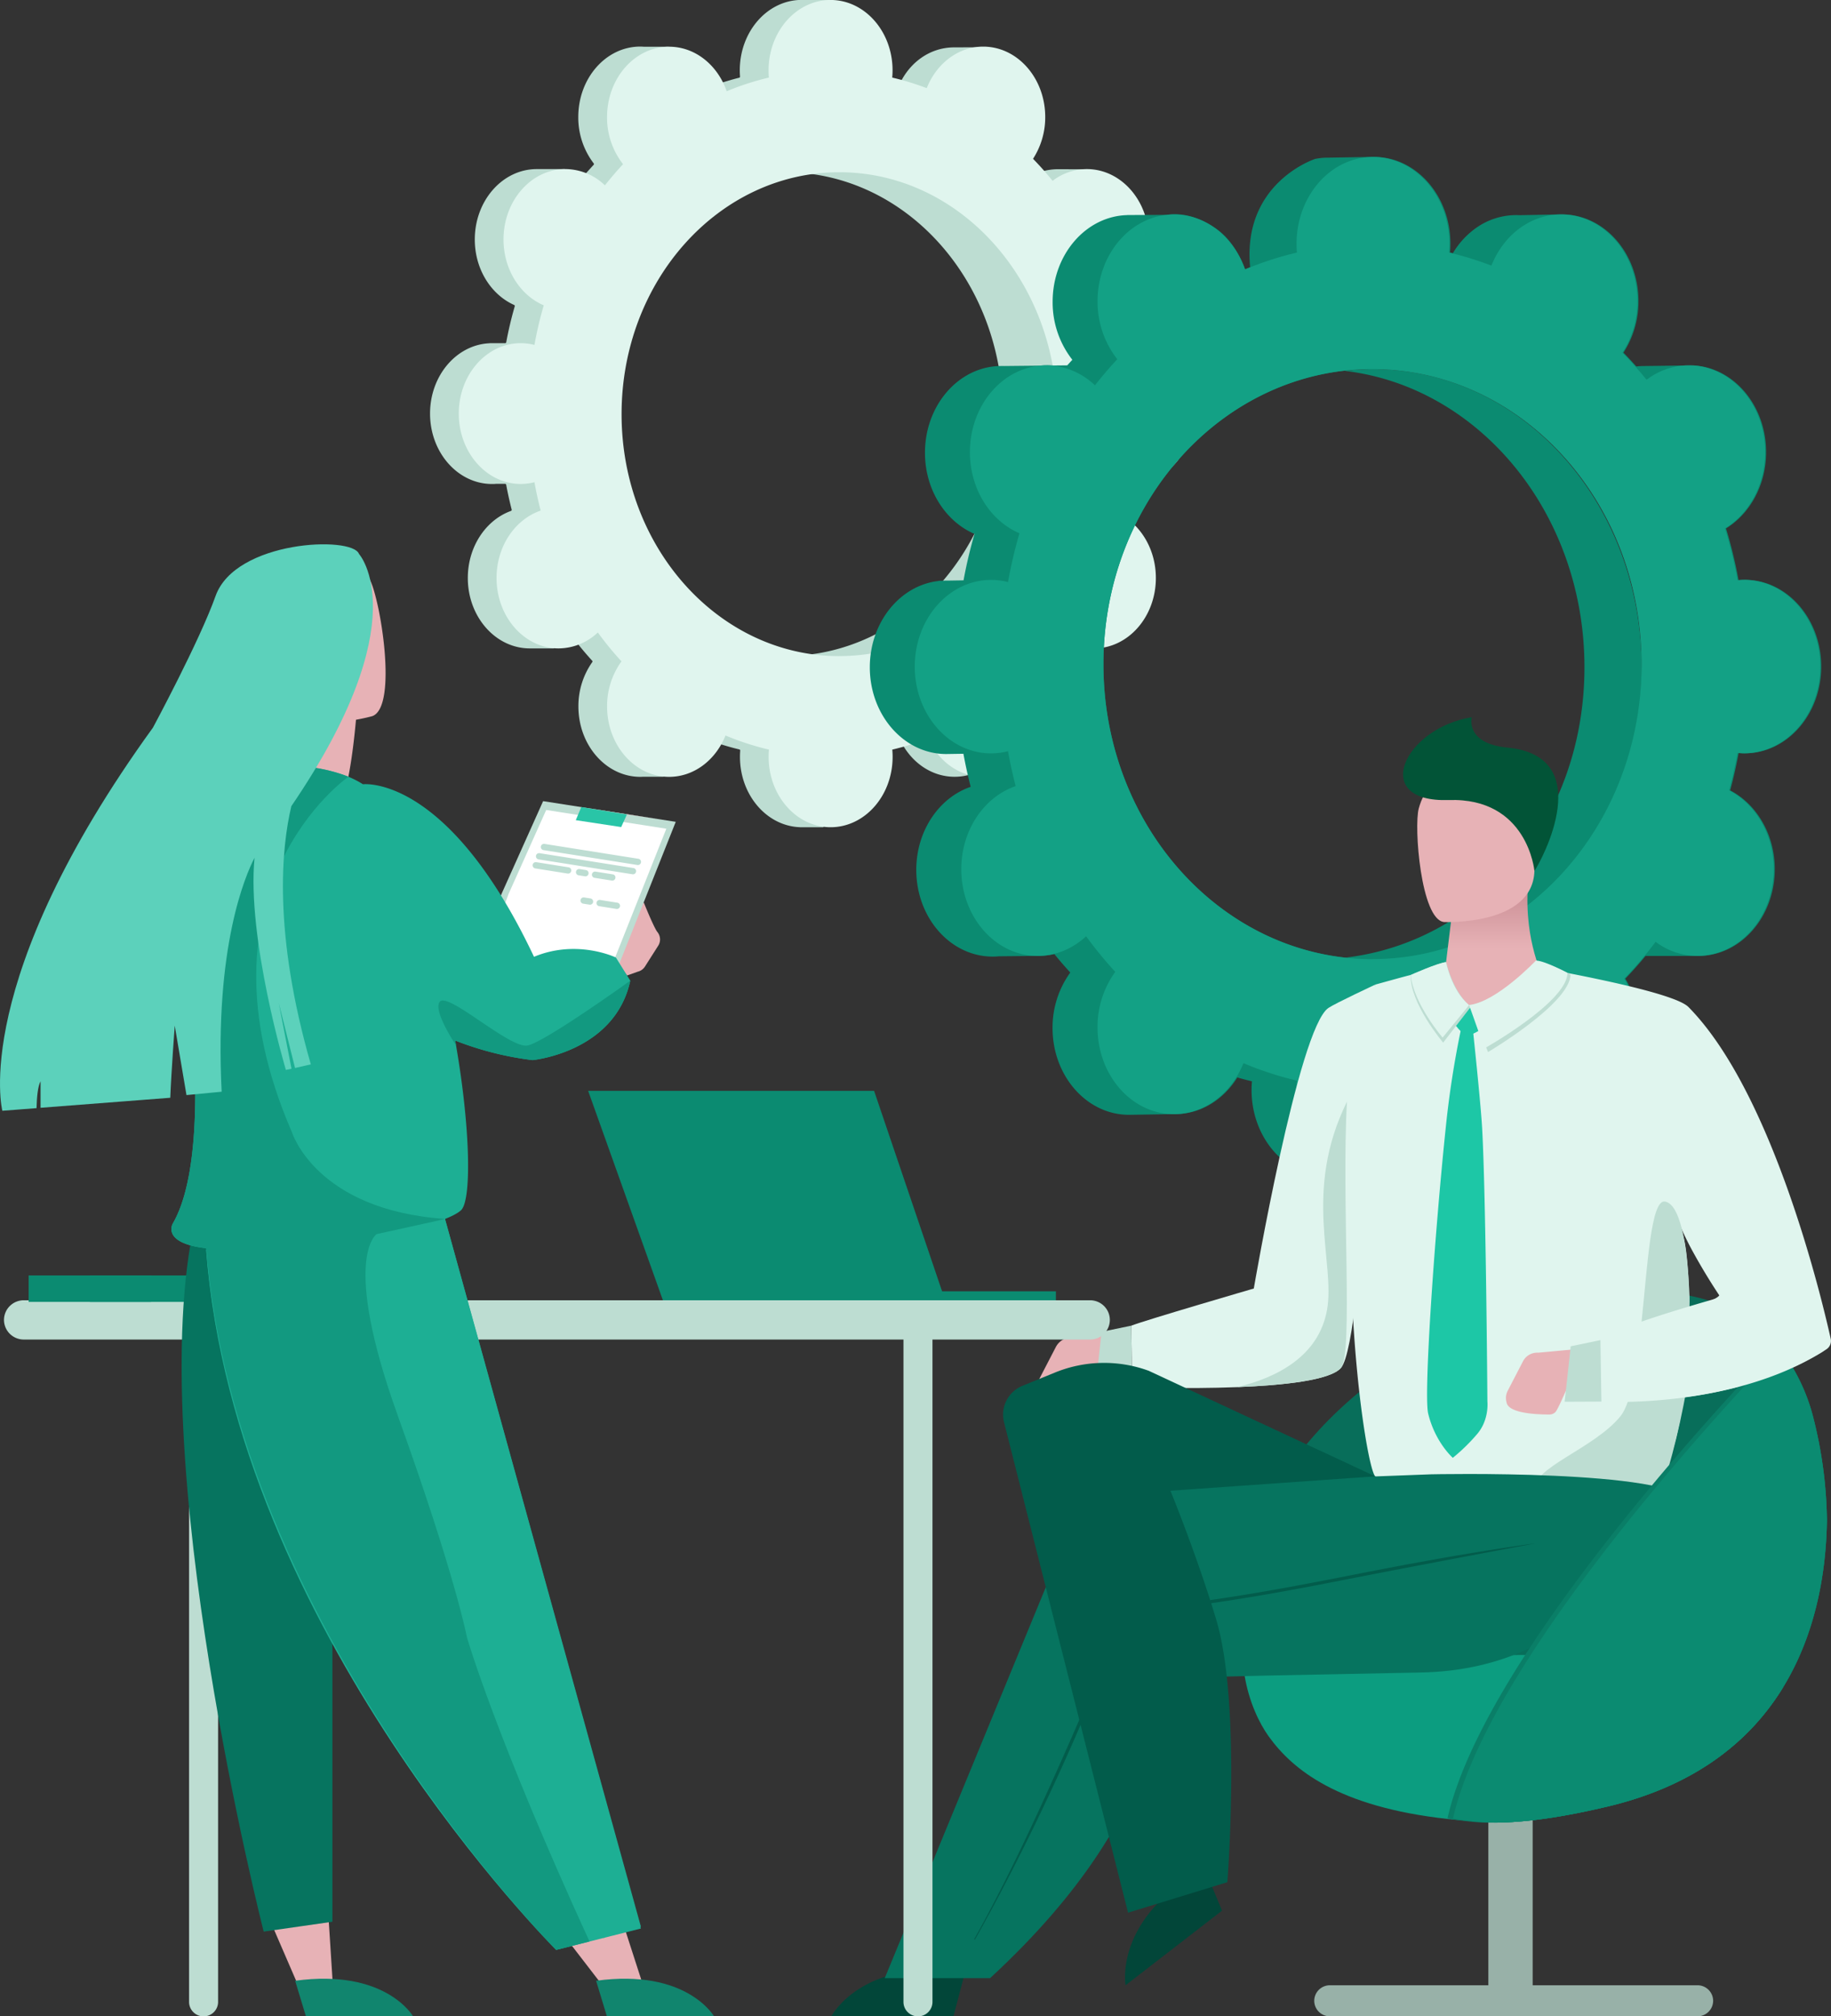 <svg width="307" height="338" viewBox="0 0 307 338" fill="none" xmlns="http://www.w3.org/2000/svg"><rect x="0" y="0" width="307" height="338" fill="#333333" stroke="none"/><g clip-path="url(#a)"><path d="M184.891 81.132c5.739 0 10.394-5.285 10.394-11.802 0-6.517-4.661-11.802-10.394-11.802a7.7 7.7 0 0 0-.685.035.187.187 0 0 1-.132-.036.187.187 0 0 1-.071-.116 62.987 62.987 0 0 0-1.639-6.743.181.181 0 0 1 .079-.202c3.184-2.018 5.338-5.88 5.338-10.313 0-4.326-5.348-11.604-5.348-11.604a.19.19 0 0 0-.062-.117.189.189 0 0 0-.125-.046l-4.085-.02h-.789a9.401 9.401 0 0 0-5.579 1.838.185.185 0 0 1-.253-.032 55.545 55.545 0 0 0-3.071-3.447.18.18 0 0 1-.022-.226 12.827 12.827 0 0 0 1.964-6.882c0-4.08-4.864-11.528-4.864-11.528a.185.185 0 0 0-.184-.165l-5.375.018c-4.161 0-7.715 2.655-9.375 6.659a.184.184 0 0 1-.099.1.185.185 0 0 1-.14.002 45.595 45.595 0 0 0-5.456-1.672.186.186 0 0 1-.11-.074.188.188 0 0 1-.032-.128c.027-.345.041-.692.041-1.043 0-4.318-5.336-11.639-5.336-11.639a.189.189 0 0 0-.187-.163h-4.661.016-.216c-5.742 0-10.395 5.284-10.395 11.802 0 .35.014.698.041 1.043a.179.179 0 0 1-.032.128.18.18 0 0 1-.11.074c-2.308.553-6.949 2.167-6.986 2.068-.894-2.452-4.742-7.103-4.742-7.103a.188.188 0 0 0-.061-.116.188.188 0 0 0-.124-.047h-4.089c-.203-.012-.385-.026-.582-.026-5.739 0-10.394 5.284-10.394 11.802a12.675 12.675 0 0 0 2.582 7.776.181.181 0 0 1 0 .238c-.971 1.05-2.994 3.368-3.073 3.295a10.417 10.417 0 0 0-1.388-1.06c-.047-.03-.231-1.35-.231-1.35a.188.188 0 0 0-.187-.163h-4.66c-5.742 0-10.395 5.285-10.395 11.802 0 4.994 2.738 9.252 6.599 10.975a.189.189 0 0 1 .103.22 62.839 62.839 0 0 0-1.43 6.035.185.185 0 0 1-.183.151H82.08l.03.012c-5.56.232-10.005 5.42-10.005 11.79 0 6.517 4.662 11.802 10.395 11.802.203 0 .415 0 .622-.024h1.567a.184.184 0 0 1 .182.151c.263 1.411.57 2.8.922 4.169a.187.187 0 0 1-.12.22c-4.197 1.517-7.236 5.974-7.236 11.243 0 6.517 4.66 11.801 10.394 11.801h3.956a.188.188 0 0 0 .16-.277.19.19 0 0 0-.093-.084l-.243-.095a.182.182 0 0 1-.115-.171.184.184 0 0 1 .115-.172 10.063 10.063 0 0 0 2.66-1.729.193.193 0 0 1 .068-.038.199.199 0 0 1 .077-.008.192.192 0 0 1 .131.074 55.894 55.894 0 0 0 3.745 4.567.181.181 0 0 1 .012.232 12.763 12.763 0 0 0-2.324 7.433c0 6.517 4.661 11.802 10.394 11.802.152 0 .3-.012.448-.02h3.344a.188.188 0 0 0 .184-.152.182.182 0 0 0-.021-.125.18.18 0 0 0-.096-.082l-.148-.059a.193.193 0 0 1-.084-.068.191.191 0 0 1 0-.207.193.193 0 0 1 .084-.068c2.507-1.088 4.548-3.245 5.689-5.981a.188.188 0 0 1 .243-.101 46.042 46.042 0 0 0 6.949 2.266.181.181 0 0 1 .142.202c-.026.343-.04.692-.04 1.043 0 6.378 4.458 11.57 10.025 11.79v.012h3.851a.187.187 0 0 0 .067-.361.186.186 0 0 1-.118-.172.186.186 0 0 1 .118-.173c3.994-1.646 6.847-5.993 6.847-11.098 0-.351-.014-.7-.04-1.043a.182.182 0 0 1 .032-.128.188.188 0 0 1 .11-.074 45.641 45.641 0 0 0 5.693-1.763.188.188 0 0 1 .136.001.19.19 0 0 1 .099.094c1.747 3.724 5.194 6.255 9.17 6.255 5.741 0 10.394-5.285 10.394-11.802a12.897 12.897 0 0 0-1.726-6.511.192.192 0 0 1-.024-.115.191.191 0 0 1 .05-.105 55.445 55.445 0 0 0 4.068-4.766.188.188 0 0 1 .257-.037 9.455 9.455 0 0 0 5.52 1.816c5.742 0 10.395-5.284 10.395-11.801 0-4.706-2.432-8.755-5.936-10.652a.183.183 0 0 1-.091-.202 65.05 65.05 0 0 0 1.08-4.78.182.182 0 0 1 .071-.116.187.187 0 0 1 .132-.035c.184.008.409.024.642.024Zm-53.249 28.854c-20.165 0-36.511-18.16-36.511-40.557 0-22.397 16.346-40.557 36.511-40.557 20.165 0 36.511 18.16 36.511 40.557 0 22.397-16.346 40.551-36.511 40.551v.006Z" fill="#bdddd2"/><path d="M189.725 81.132c5.741 0 10.394-5.285 10.394-11.802 0-6.517-4.661-11.802-10.394-11.802-.288 0-.572.024-.854.049a63.312 63.312 0 0 0-1.708-7.042c3.243-1.996 5.458-5.898 5.458-10.388 0-6.517-4.662-11.802-10.395-11.802-2.077.01-4.093.7-5.737 1.964a54.483 54.483 0 0 0-3.281-3.687 12.83 12.83 0 0 0 2.043-7.005c0-6.518-4.662-11.802-10.395-11.802-4.219 0-7.845 2.86-9.474 6.961a45.44 45.44 0 0 0-5.784-1.77c.034-.403.055-.795.055-1.21 0-6.518-4.662-11.802-10.395-11.802s-10.394 5.284-10.394 11.802c0 .403.017.807.052 1.21a45.668 45.668 0 0 0-7.074 2.288c-1.52-4.374-5.27-7.465-9.663-7.465-5.742 0-10.395 5.284-10.395 11.802a12.68 12.68 0 0 0 2.681 7.891 57.977 57.977 0 0 0-3.039 3.545 9.642 9.642 0 0 0-6.61-2.726c-5.74 0-10.394 5.285-10.394 11.802 0 5.059 2.81 9.36 6.747 11.04a63.732 63.732 0 0 0-1.56 6.64 9.17 9.17 0 0 0-2.293-.299c-5.739 0-10.394 5.285-10.394 11.802 0 6.517 4.661 11.802 10.394 11.802a9.175 9.175 0 0 0 2.294-.295c.29 1.614.638 3.2 1.044 4.758-4.28 1.46-7.399 5.965-7.399 11.3 0 6.517 4.661 11.801 10.395 11.801a9.631 9.631 0 0 0 6.586-2.667 55.56 55.56 0 0 0 3.966 4.842 12.76 12.76 0 0 0-2.412 7.557c0 6.517 4.662 11.802 10.395 11.802 4.209 0 7.827-2.849 9.46-6.935a45.893 45.893 0 0 0 7.282 2.367c-.036.395-.053.799-.053 1.21 0 6.518 4.661 11.802 10.394 11.802 5.734 0 10.395-5.284 10.395-11.802 0-.403-.021-.807-.055-1.21a45.345 45.345 0 0 0 6.009-1.863c1.725 3.81 5.212 6.423 9.245 6.423 5.74 0 10.395-5.285 10.395-11.802a12.888 12.888 0 0 0-1.798-6.632 55.406 55.406 0 0 0 4.274-5.009 9.485 9.485 0 0 0 5.675 1.917c5.739 0 10.394-5.284 10.394-11.801 0-4.762-2.491-8.854-6.067-10.72a63.47 63.47 0 0 0 1.149-5.09c.273.027.557.05.841.05Zm-48.996 28.854c-20.164 0-36.511-18.16-36.511-40.557 0-22.397 16.347-40.557 36.511-40.557 20.165 0 36.514 18.16 36.514 40.557 0 22.397-16.345 40.551-36.509 40.551l-.005.006Z" fill="#e0f5ee"/><path d="M275.247 111.856c0 27.599-20.144 49.972-44.99 49.972-1.622 0-3.077-1.114-4.662-1.302 22.597-2.653 40.068-22.869 40.068-48.67 0-25.8-17.605-47.034-40.201-49.687a40.385 40.385 0 0 1 4.784-.28c24.851 0 45.001 22.37 45.001 49.967Z" fill="#0b8b71"/><path d="M292.554 126.279c7.073 0 12.81-6.511 12.81-14.542 0-8.03-5.737-14.542-12.81-14.542-.354 0-.703.03-1.052.063a78.103 78.103 0 0 0-2.103-8.677c4.002-2.46 6.722-7.264 6.722-12.798 0-7.795-5.399-14.155-12.18-14.528l-8.349.103c-.415 0-.829.023-1.241.069a70.237 70.237 0 0 0-2.15-2.313 15.802 15.802 0 0 0 2.519-8.632c0-8.03-5.737-14.542-12.81-14.542h-.166l-6.966.135a9.549 9.549 0 0 0-.589-.018c-.351 0-.696.018-1.04.049a11.67 11.67 0 0 0-5.472 1.975 13.74 13.74 0 0 0-4.075 4.366c-.162-.038-.317-.082-.479-.119.045-.488.065-.982.065-1.483 0-8.03-5.733-14.541-12.806-14.541l-7.622.123h-.101c-.12 0-.239 0-.357.01h-.146c-.552.025-1.102.092-1.643.201-.355.117-12.241 4.155-10.906 18.16l-.841.341s-1.418-4.465-4.971-6.886c-4.383-2.999-7.715-2.29-8.151-2.236l-6.633.03v.01c-6.939.176-12.518 6.61-12.518 14.528a15.612 15.612 0 0 0 3.305 9.726 58.31 58.31 0 0 0-.851.936l-2.308.024a11.18 11.18 0 0 0-2.292.024l-5.878.06a.779.779 0 0 1-.099 0h-.472c-.28 0-.551.011-.823.031h-.018c-.231.016-.462.038-.689.069-6.354.857-11.28 6.995-11.28 14.443 0 6.229 3.463 11.531 8.309 13.602a77.214 77.214 0 0 0-1.842 7.782l-2.572.042h-.33c-.268 0-.531.013-.793.03h-.488v.035c-6.473.728-11.532 6.927-11.532 14.469 0 8.033 5.734 14.542 12.811 14.542l2.883-.044a82.69 82.69 0 0 0 1.216 5.541c-5.269 1.801-9.119 7.348-9.119 13.922 0 7.722 5.303 14.034 12.001 14.508h.016c.264.016.525.03.791.03.35 0 .699-.02 1.043-.052l6.516-.069h.168c.88 0 1.757-.102 2.612-.305a69.046 69.046 0 0 0 2.674 3.097 15.715 15.715 0 0 0-2.973 9.308c0 8.033 5.737 14.542 12.81 14.542l7.557-.117h.168c4.315 0 8.123-2.421 10.441-6.14.811.228 1.634.446 2.46.64-.042.484-.066.979-.066 1.479 0 8.031 5.737 14.542 12.81 14.542l7.715-.119h.525c6.832-.309 12.289-6.693 12.289-14.528 0-.498-.02-.993-.065-1.479.258-.063.513-.131.77-.202 2.331 3.592 6.08 5.932 10.304 5.932l7.435-.131c.096 0 .189.014.286.014 7.073 0 12.81-6.511 12.81-14.542a15.898 15.898 0 0 0-2.215-8.171 65.201 65.201 0 0 0 3.391-3.812h8.858c7.073 0 12.81-6.511 12.81-14.542 0-5.866-3.066-10.908-7.476-13.206a79.575 79.575 0 0 0 1.419-6.271c.336.026.685.054 1.039.054Zm-62.429 34.504c-24.917 0-45.117-22.141-45.117-49.453 0-27.313 20.2-49.458 45.117-49.458 24.917 0 45.122 22.133 45.122 49.448 0 27.314-20.203 49.453-45.122 49.453v.01Z" fill="#0b8b71"/><path d="M292.39 126.279c7.073 0 12.808-6.509 12.808-14.54 0-8.031-5.735-14.542-12.808-14.542-.356 0-.705.028-1.052.06a78.113 78.113 0 0 0-2.107-8.676c4.004-2.457 6.726-7.264 6.726-12.798 0-8.031-5.735-14.542-12.808-14.542a11.698 11.698 0 0 0-7.069 2.421 66.282 66.282 0 0 0-4.053-4.544 15.777 15.777 0 0 0 2.517-8.63c0-8.033-5.733-14.542-12.808-14.542-5.198 0-9.665 3.523-11.671 8.578a56.096 56.096 0 0 0-7.124-2.188c.043-.486.067-.98.067-1.479 0-8.03-5.735-14.542-12.808-14.542-7.073 0-12.808 6.512-12.808 14.542 0 .499.022.993.065 1.48a56.365 56.365 0 0 0-8.715 2.824c-1.874-5.39-6.485-9.209-11.908-9.209-7.073 0-12.808 6.51-12.808 14.542a15.613 15.613 0 0 0 3.305 9.724 67.454 67.454 0 0 0-3.737 4.368c-2.217-2.084-5.066-3.337-8.163-3.337-7.073 0-12.808 6.511-12.808 14.542 0 6.233 3.461 11.533 8.309 13.603a77.765 77.765 0 0 0-1.921 8.18 11.4 11.4 0 0 0-2.825-.365c-7.073 0-12.809 6.509-12.809 14.542s5.736 14.54 12.809 14.54a11.413 11.413 0 0 0 2.825-.365 75.452 75.452 0 0 0 1.285 5.851c-5.27 1.802-9.12 7.351-9.12 13.923 0 8.033 5.735 14.542 12.808 14.542 3.082 0 5.907-1.237 8.119-3.295a68.473 68.473 0 0 0 4.89 5.968 15.705 15.705 0 0 0-2.973 9.31c0 8.031 5.735 14.54 12.808 14.54 5.188 0 9.644-3.507 11.659-8.543a56.311 56.311 0 0 0 8.966 2.926c-.043.486-.065.98-.065 1.479 0 8.032 5.733 14.542 12.808 14.542s12.808-6.51 12.808-14.542c0-.499-.024-.993-.067-1.479a56.419 56.419 0 0 0 7.405-2.294c2.124 4.695 6.423 7.911 11.39 7.911 7.075 0 12.808-6.509 12.808-14.54a15.892 15.892 0 0 0-2.213-8.172 68.067 68.067 0 0 0 5.269-6.172 11.676 11.676 0 0 0 6.986 2.361c7.073 0 12.808-6.509 12.808-14.542 0-5.868-3.068-10.91-7.476-13.208a78.31 78.31 0 0 0 1.418-6.27c.353.031.702.057 1.058.057Zm-62.265 34.504c-24.917 0-45.116-22.141-45.116-49.456 0-27.314 20.199-49.455 45.116-49.455 24.917 0 45.122 22.133 45.122 49.445 0 27.313-20.205 49.455-45.122 49.455v.011Z" fill="#13a185"/><path d="m161.836 330.504-1.971 7.488h-20.479s5.117-9.885 22.45-7.488Zm40.093-17.371 2.967 7.155-16.177 12.51s-2.063-11.156 13.21-19.665Z" fill="#024639"/><path d="M249.548 333.779s1.102.974 3.717.974c2.961 0 3.714-.974 3.714-.974v-41.401h-7.431v41.401Z" fill="#98b1a8"/><path d="M208.659 275.556c0 .029 0 .063.014.093a38.308 38.308 0 0 0 1.066 5.129 30.36 30.36 0 0 0 3.002 7.264c4.024 6.758 11.659 14.28 29.959 16.736.888.117 1.802.228 2.74.32 1.708.174 3.504.304 5.389.39l.358.014c.122 0 .241 0 .363.012 5.324-.133 11.28-1.104 17.923-2.673 13.637-3.229 22.52-9.851 28.138-17.918.478-.686.933-1.381 1.364-2.084a44.383 44.383 0 0 0 2.922-5.664c3.121-7.264 4.315-15.079 4.426-22.333a73.386 73.386 0 0 0-2.369-17.518 31.779 31.779 0 0 0-4.335-9.609 26.879 26.879 0 0 0-1.658-2.193 24.48 24.48 0 0 0-6.726-5.65c-6.511-3.678-27.945-7.362-46.085 2.174-33.404 17.554-38.432 39.225-36.491 53.51Z" fill="#086e5a"/><path d="M222.971 338h61.651a2.63 2.63 0 0 0 1.848-.764c.49-.488.767-1.149.769-1.839a2.607 2.607 0 0 0-.769-1.839 2.63 2.63 0 0 0-1.848-.764h-61.651a2.626 2.626 0 0 0-1.846.765 2.603 2.603 0 0 0-.768 1.838c.002.69.278 1.351.768 1.838.49.488 1.153.763 1.846.765Z" fill="#98b1a8"/><path d="M208.673 280.871c.748 4.47 2.495 8.057 4.068 10.234 4.025 5.576 11.659 11.782 29.959 13.81.888.097 1.802.188 2.74.262 1.708.146 3.504.253 5.389.321.119 0 .239.012.358.012.12 0 .242 0 .363.012 5.324-.133 11.28-1.103 17.923-2.673 13.637-3.229 22.52-9.851 28.138-17.918.478-.686.933-1.381 1.364-2.084-10.336-2.458-32.444-6.766-54.396-5.006-11.911.954-24.265 2.018-34.842 2.94l-1.064.09Z" fill="#0c9d80"/><path d="M230.583 247.484c1.289 1.287 15.568 1.658 27.049 2.098 10.1.385 19.364.515 19.364.515 2.081-2.591 4.268-7.523 5.249-15.854a66.516 66.516 0 0 0 8.106-1.499c8.326-2.078 13.781-5.2 15.869-6.552a1.675 1.675 0 0 0 .733-1.773c-1.471-6.619-9.652-41.05-23.711-55.466-.492-.507-1.759-2.22-20.426-5.852-.841 2.278-9.039 6.053-16.213 5.694-.79-.042-1.962-1.114-1.974-1.116-5.674-.807-8.362-3.821-8.106-4.237-.237.022-5.948 1.614-5.948 1.614-8.352 36.409-1.808 80.616.008 82.428Zm50.9-42.547a50.789 50.789 0 0 0 2.527 5.194 101.768 101.768 0 0 0 4.256 7.01c-.166.308-.946.724-2.13 1.21-.93.382-2.116.807-3.445 1.251-.012-3.48.691-1.519.361-6.158-.321-4.431-.639-6.199-1.569-8.507Z" fill="#e0f5ee"/><path d="M243.399 153.563s-1.566 12.787-1.743 14.595l10.393 1.598 6.825-5.628s-3.362-6.301-2.685-15.66l-12.79 5.095Z" fill="url(#b)"/><path d="M257.632 249.582c10.101.386 19.18 4.393 19.18 4.393 2.081-2.591 8.771-27.389 6.465-34.996.014-1.354.101-.902-.229-5.541-.316-4.425-1.255-11.582-3.889-12.02-2.339-.389-2.907 10.515-3.962 20.555-.519 4.962-1.162 9.716-2.193 12.793-.371 1.103-.791 1.993-1.275 2.599-4.337 5.427-15.274 8.894-14.097 12.217Z" fill="#bdddd2"/><path d="M179.835 224.209c.136.008.271.025.405.05 1.921.097 8.058-.835 8.058-.835s-1.936 8.107-2.995 8.42c-2.878.843-5.3 3.37-7.716 3.951a2.985 2.985 0 0 1-3.165-1.212 2.942 2.942 0 0 1-.458-1.099 2.933 2.933 0 0 1 .208-2.167l2.86-5.52a2.969 2.969 0 0 1 2.803-1.588Z" fill="#E7B2B6"/><path d="m189.678 222.223-4.983 1.035-1.012 9.298 6.159-.028-.164-10.305Z" fill="#bdddd2"/><path d="m189.68 222.225.162 10.303s8.806.341 17.631 0c7.756-.303 15.528-1.142 17.356-3.208 2.086-2.357 3.583-20.491 4.528-36.893.823-14.344 1.216-27.365 1.216-27.365s-6.656 3.102-7.839 3.901c-5.04 3.399-12.512 47.035-12.512 47.035s-18.112 5.275-20.542 6.227Z" fill="#e0f5ee"/><path d="M207.474 232.518c7.755-.303 15.527-1.142 17.355-3.208 2.086-2.357.077-28.229 1.014-44.631-7.43 15.052-1.923 27.056-3.344 34.907-1.403 7.807-8.431 11.338-15.025 12.932Z" fill="#bdddd2"/><path d="M242.104 154.56s14.89.676 15.169-8.561c.28-9.238 2.394-15.372-7.093-16.195-9.486-.823-11.45 2.645-12.297 5.706-.847 3.061.356 18.634 4.221 19.05Z" fill="#E7B2B6"/><path d="M257.273 145.999s-1.112-12.327-14.374-11.885c-13.262.442-7.527-12.048 3.87-13.888 0 0-1.189 4.401 5.981 5.095 15.048 1.461 5.861 18.722 4.523 20.678Z" fill="#025437"/><path d="M274.978 257.514s-8.613 22.32-36.767 22.851c-44.212.835-44.208 1.009-44.208 1.009s3.37 21.307-27.998 50.226h-17.66l33.908-82.292 57.697-2.165s40.329-.904 43.509 4.64c.691 1.189-8.481 5.731-8.481 5.731Z" fill="#06745f"/><path d="m230.583 247.484-37.969-17.692a21.78 21.78 0 0 0-15.74.294l-5.442 2.22a5.235 5.235 0 0 0-2.715 2.532 5.205 5.205 0 0 0-.343 3.689l20.765 82.098 16.65-5.111s2.355-29.963-1.878-44.047c-3.302-10.983-7.669-21.572-7.669-21.572l34.341-2.411Z" fill="#025c4b"/><path d="M242.7 304.786c0 .105 3.601.617 5.569.706.797.036 1.603.05 2.432.042h.203l.64-.014c5.322-.131 11.278-1.102 17.923-2.671 17.812-4.207 27.513-14.238 32.426-25.668 3.121-7.264 4.315-15.081 4.426-22.335a73.386 73.386 0 0 0-2.369-17.518 31.763 31.763 0 0 0-4.335-9.608 24.949 24.949 0 0 0-1.23-1.669 20.414 20.414 0 0 0-.428-.523c-12.267 12.779-49.354 53.406-55.257 79.258Z" fill="#0a7e67"/><path d="M243.632 304.786c0 .105 3.604.617 5.571.706.495.024.993.036 1.498.042h.203l.64-.014c5.322-.131 11.278-1.101 17.923-2.671 17.812-4.207 27.514-14.238 32.426-25.668 3.121-7.264 4.315-15.081 4.426-22.335a73.393 73.393 0 0 0-2.369-17.518 31.763 31.763 0 0 0-4.335-9.608 24.949 24.949 0 0 0-1.23-1.669c-12.745 13.333-48.928 53.226-54.753 78.735Z" fill="#0b8b71"/><path d="M290.801 216.818s-20.57 5.595-22.46 7.829l.162 10.304s21.502 1.354 37.044-8.333a1.263 1.263 0 0 0 .435-1.683 1.27 1.27 0 0 0-.435-.46c-3.741-2.373-12.751-7.911-14.746-7.657Z" fill="#e0f5ee"/><path d="M198.522 270.389c.795-.109 1.658-.49 2.493-.86.778-.345 1.581-.7 2.266-.807 8.771-1.273 16.723-2.825 23.739-4.209 1.84-.359 3.643-.709 5.409-1.051 15.966-3.063 25.025-4.74 25.114-4.752-.089.012-9.215 1.15-25.203 4.215-1.767.339-3.571.69-5.411 1.054-7.008 1.374-14.952 2.931-23.711 4.203-.762.111-1.605.484-2.418.843-.813.359-1.621.718-2.335.807-2.308.335-2.255.876.057.557ZM163.32 325.1l.152.041c5.405-9.607 11.229-21.207 16.632-33.525a593.932 593.932 0 0 0 2.491-5.773 484.769 484.769 0 0 0 2.697-6.477c.231-.641.376-1.31.432-1.989-.158-.23-.312-.469-.466-.705v.055c-.095.865-.189 1.757-.46 2.421a527.104 527.104 0 0 1-5.182 12.238c-5.399 12.298-10.897 24.122-16.296 33.714Z" fill="#025c4b"/><path d="m250.178 168.916-6.838-.722s-.855.187-.691 1.259c.165 1.071 2.42 3.975 3.269 4.12.849.145 6.113-2.683 4.26-4.657Z" fill="#1dc7a6"/><path d="M242.461 161.279s1.139 5.059 4.138 7.504l-4.627 5.993s-5.605-6.606-5.441-11.336c.008 0 4.446-1.985 5.93-2.161Z" fill="#bdddd2"/><path d="M242.461 161.279s.867 4.76 3.867 7.207l-4.447 5.448s-4.878-5.649-5.35-10.492c.008-.002 4.446-1.987 5.93-2.163Z" fill="#e0f5ee"/><path d="M258.035 161.279s-7.079 6.677-11.707 7.207l3.167 7.87s13.781-8.132 13.828-13.003c0 .004-3.794-2.032-5.288-2.074Z" fill="#bdddd2"/><path d="M257.529 161.013s-6.573 6.943-11.201 7.465l2.565 7.264s13.885-7.78 13.925-12.651c0 0-3.796-2.036-5.289-2.078Z" fill="#e0f5ee"/><path d="M246.976 172.778s1.295 12.175 1.526 16.251c.649 11.461.886 45.906.886 45.906s.34 3.009-1.676 5.406a30.942 30.942 0 0 1-4.122 4.035s-2.957-2.578-4.131-7.419c-.78-3.228 1.093-30.266 2.984-48.285a160.87 160.87 0 0 1 2.519-16.142s1.546-.266 2.014.248Z" fill="#1dc7a6"/><path d="m252.793 233.143 2.571-4.961a2.674 2.674 0 0 1 2.517-1.429c.122 0 7.608-.706 7.608-.706s-3.962 9.907-4.687 10.65a1.405 1.405 0 0 1-.985.421c-1.745 0-6.891-.119-7.211-2.017a2.8 2.8 0 0 1-.093-.481 2.609 2.609 0 0 1 .28-1.477Z" fill="#E7B2B6"/><path d="m268.338 224.646-4.983 1.036-1.011 9.295 6.159-.028-.165-10.303Zm-234.204-3.081a2.44 2.44 0 0 1 1.72.71c.456.454.712 1.07.712 1.712v111.6c0 .642-.256 1.258-.712 1.712a2.437 2.437 0 0 1-3.44 0 2.416 2.416 0 0 1-.712-1.712V223.983a2.416 2.416 0 0 1 .714-1.71 2.438 2.438 0 0 1 1.718-.708Z" fill="#bdddd2"/><path d="M182.777 224.55H3.977a3.327 3.327 0 0 1-2.337-.968 3.295 3.295 0 0 1-.971-2.325 3.295 3.295 0 0 1 .972-2.324 3.32 3.32 0 0 1 2.335-.967h178.801a3.322 3.322 0 0 1 2.336.966c.62.617.969 1.452.972 2.325a3.297 3.297 0 0 1-.971 2.326c-.62.617-1.46.965-2.337.967Z" fill="#bdddd2"/><path d="M153.914 221.565a2.44 2.44 0 0 1 1.72.71c.456.454.712 1.07.712 1.712v111.6c0 .642-.256 1.258-.712 1.712a2.438 2.438 0 0 1-3.439 0 2.417 2.417 0 0 1-.713-1.712V223.983a2.416 2.416 0 0 1 .714-1.71 2.439 2.439 0 0 1 1.718-.708Z" fill="#bdddd2"/><path d="M25.324 213.803H4.803v4.435h20.521v-4.435Z" fill="#0b8b71"/><path d="M35.585 213.803H15.064v4.435h20.521v-4.435Zm122.372 2.662-11.399-33.6H98.615l12.534 35.101h65.891v-1.501h-19.083Z" fill="#0b8b71"/><path d="m45.698 322.897 4.319 9.984 5.755-.694-1.021-15.946-9.053 6.656Zm49.935 2.942 6.646 8.626 5.411-2.078-4.917-15.212-7.14 8.664Zm14.701-169.455a1.822 1.822 0 0 0-.166-.216c-.705-1.067-2.229-4.893-2.229-4.893l-2.764 3.604a1.651 1.651 0 0 0-.203.254l-2.229 3.503a1.858 1.858 0 0 0-.162.321l-.426.684.324.428a1.968 1.968 0 0 0 .88 1.279l.202.121 1.571 2.054 1.824-.646a1.954 1.954 0 0 0 1.182-.851l2.229-3.503a1.966 1.966 0 0 0-.033-2.139ZM61.943 97.04c-1.824-3.273-5.04-6.707-15.684-3.13-10.644 3.578-6.503 10.019-3.601 20.527.851 3.077 2.902 4.831 5.373 5.775-.635 5.171-4.564 13.676-4.564 13.676h13.92c1.297-3.131 2.027-10.218 2.3-13.234 1.658-.299 2.736-.606 2.736-.606 4.321-1.553 1.346-19.735-.48-23.008Z" fill="#E7B2B6"/><path d="m32.707 204.586 23.027 4.629v112.932l-11.52 1.652s-20.422-79.782-11.507-119.213Z" fill="#06745f"/><path d="M31.22 161.66s-3.462-6.551-3.36-13.706c.089 6.917 3.36 13.115 3.36 13.115s1.558 10.589 1.536 21.804c-.032-10.997-1.536-21.213-1.536-21.213Z" fill="#555CA5"/><path d="m84.1 149.828 6.963-15.53 22.238 3.466-11.142 28.011-22.378-4.298 4.319-11.649Z" fill="#bdddd2"/><path d="m85.272 149.849 6.308-14.07 20.143 3.141-10.093 25.374-20.27-3.895 3.912-10.55Z" fill="#fff"/><path d="M49.484 332.038 51.295 338h17.966s-4.6-8.043-19.777-5.962Z" fill="#11856e"/><path d="M105.677 164.391c-2.6 12.017-16.389 13.317-16.389 13.317a52.916 52.916 0 0 1-12.97-3.287c.05.278.1.555.148.833 2.422 13.981 2.624 26.045.81 27.643-4.829 4.254-35.127 7.19-42.712 6.34-7.586-.849-5.584-4.14-5.584-4.14 6.87-11.857 2.23-43.43 2.23-43.43s-15.226-26.849 10.587-32.547c5.72-1.265 13.929-.934 19.06 2.347 0 0 14.174-1.772 28.678 28.924 7.254-3.026 13.733.121 13.733.121l2.409 3.879Z" fill="#1daf94"/><path d="m99.946 332.038 1.81 5.962h17.968s-4.607-8.043-19.778-5.962Z" fill="#11856e"/><path d="m34.564 209.215 40.05-4.889 32.845 118.644-14.213 3.595s-53.855-53.547-58.682-117.35Z" fill="#1daf94"/><path d="m107.455 323.281-8.613 2.175-5.594 1.412s-53.857-53.541-58.686-117.344l26.068-3.743 13.831-1.984 32.994 119.484Z" fill="#1daf94"/><path d="M58.417 130.204s-27.157 18.853-9.475 59.576c0 0 3.989 13.065 25.665 14.546.276.018-14.46 3.158-14.131 3.18-2.88.111-24.433 1.894-25.927 1.727-7.583-.854-5.57-4.142-5.57-4.142 6.873-11.855 2.229-43.433 2.229-43.433s-15.226-26.846 10.587-32.548c3.12-.655 6.322-.84 9.498-.549 3.267.109 7.124 1.643 7.124 1.643Z" fill="#129980"/><path d="M101.221 324.857c-5.195-10.709-10.741-23.608-15.836-37.274a553.533 553.533 0 0 1-2.343-6.403 618.792 618.792 0 0 1-2.53-7.181c-.283-.819-.352-1.846-.417-2.839-.063-.924-.125-1.878-.364-2.585-3.067-9.08-5.472-17.528-7.608-24.977-.557-1.954-1.106-3.866-1.648-5.739-4.904-16.915-7.744-26.483-7.776-26.576.032.093 3.395 9.447 8.309 26.386.54 1.874 1.09 3.788 1.648 5.741 2.126 7.441 4.535 15.876 7.6 24.947.265.791.332 1.79.405 2.757.073.966.127 1.929.38 2.661a603.25 603.25 0 0 0 4.869 13.571c5.084 13.651 10.293 26.782 15.479 37.47l-.168.041Z" fill="#1daf94"/><path d="M48.851 135.135c21.34-31.275 11.337-42.284 11.337-42.284-1.125-3.059-20.718-2.292-24.046 7.062-2.699 7.583-10.493 22.052-10.493 22.052C-5.178 164.552.393 186.2.393 186.2l5.733-.439c.045-1.742.203-3.663.675-4.5v4.439l21.75-1.679c.172-4.356.746-12.096.746-12.096l1.97 11.646 5.897-.565c-1.216-24.318 3.978-36.257 5.514-39.217-1.317 13.519 5.255 35.565 5.255 35.565l.94-.202-2.133-11.021 2.73 10.896 2.646-.605c-6.371-22.171-4.912-36.356-3.265-43.287Z" fill="#5cd1bb"/><path d="m97.46 135.294-.919 2.192 7.614 1.156.973-2.153-7.669-1.195Z" fill="#29c5a7"/><path d="m106.865 145-15.74-2.494a.52.52 0 0 1-.346-.212.523.523 0 0 1-.02-.587.532.532 0 0 1 .329-.236.515.515 0 0 1 .206-.006l15.745 2.494a.534.534 0 0 1 .345.212.511.511 0 0 1 .091.393.526.526 0 0 1-.403.43.554.554 0 0 1-.207.006Zm-.821 1.554-15.74-2.494a.527.527 0 0 1-.036-1.034.533.533 0 0 1 .206-.005l15.742 2.492a.527.527 0 1 1-.172 1.041Zm-10.873-.117-5.425-.864a.53.53 0 0 1-.438-.605.532.532 0 0 1 .608-.436l5.424.859a.538.538 0 0 1 .345.213.517.517 0 0 1 .092.393.523.523 0 0 1-.21.345.542.542 0 0 1-.396.095Zm2.902.46-1.06-.17a.52.52 0 0 1-.345-.212.525.525 0 0 1 .121-.736.532.532 0 0 1 .395-.093l1.06.167a.527.527 0 1 1-.17 1.044Zm4.508.714-2.894-.458a.53.53 0 0 1-.438-.605.529.529 0 0 1 .608-.434l2.892.458a.5.5 0 0 1 .194.071.509.509 0 0 1 .238.328.533.533 0 0 1-.207.548.533.533 0 0 1-.393.092Zm-3.746 4.037-1.06-.167a.53.53 0 0 1-.366-.799.516.516 0 0 1 .33-.235.533.533 0 0 1 .207-.005l1.062.167a.537.537 0 0 1 .345.212.53.53 0 0 1 .02.586.54.54 0 0 1-.33.235.515.515 0 0 1-.208.006Zm4.516.717-2.894-.46a.535.535 0 0 1-.345-.213.522.522 0 0 1 .121-.736.535.535 0 0 1 .394-.093l2.892.458a.542.542 0 0 1 .345.213.522.522 0 0 1 .021.586.53.53 0 0 1-.534.245Z" fill="#bdddd2"/><path d="m98.841 325.456-5.593 1.412s-53.855-54.177-58.684-117.976l28.597-2.018s-6.041 3.834 3.54 30.446c9.67 26.873 11.599 37.187 11.599 37.187s4.78 16.588 20.541 50.949Z" fill="#129980"/><path d="m110.322 137.3-5.952-.878-6.653-1.089a.064.064 0 0 0 .037.022c.014.002.03 0 .042-.008l6.631 1.033 5.895.92Z" fill="#E7B2B6"/><path d="M105.677 164.391c-2.6 12.017-16.389 13.317-16.389 13.317a52.916 52.916 0 0 1-12.97-3.287c.05.278.1.555.148.833-1.433-2.219-3.666-6.097-2.74-7.326 1.325-1.76 11.778 7.915 14.723 7.33 2.945-.585 17.228-10.867 17.228-10.867Z" fill="#129980"/></g><defs><linearGradient id="b" x1="250.265" y1="169.756" x2="250.265" y2="148.468" gradientUnits="userSpaceOnUse"><stop offset=".51" stop-color="#E7B2B6"/><stop offset="1" stop-color="#C98C93"/></linearGradient><clipPath id="a"><path fill="#fff" d="M0 0h307v338H0z"/></clipPath></defs></svg>